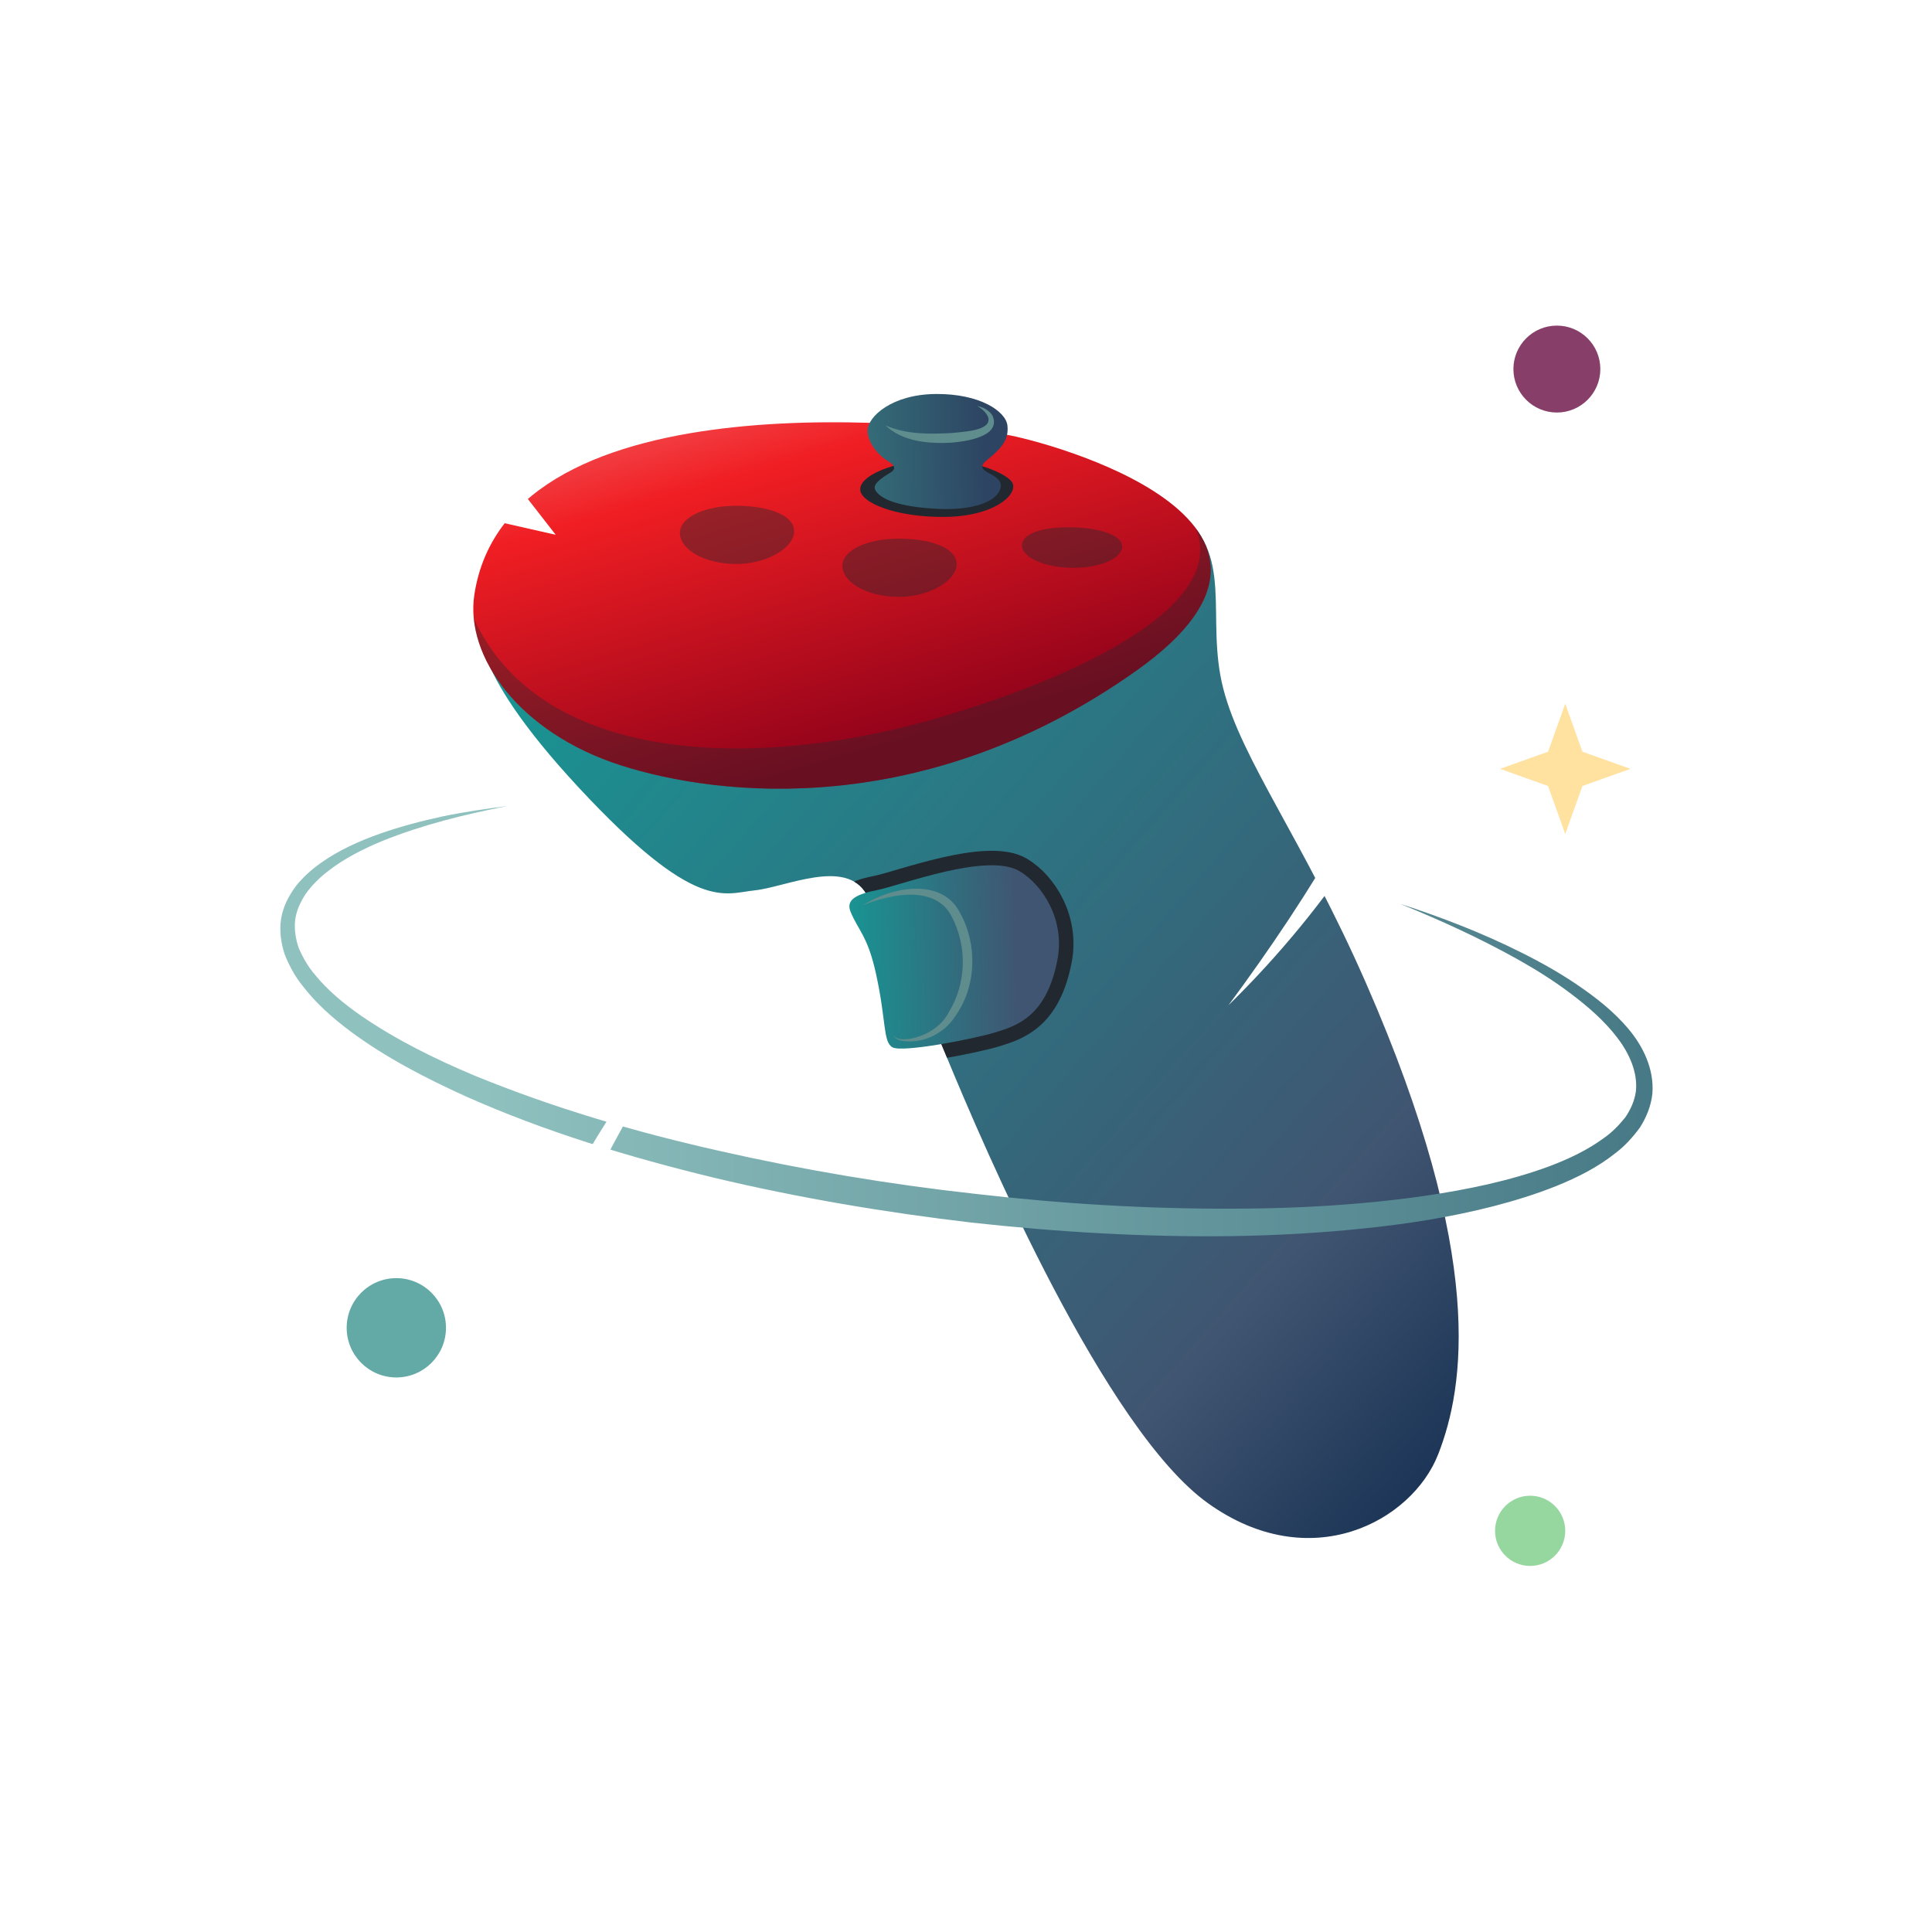 <?xml version="1.0" encoding="UTF-8"?>
<svg id="content" xmlns="http://www.w3.org/2000/svg" xmlns:xlink="http://www.w3.org/1999/xlink" viewBox="0 0 200 200">
  <defs>
    <style>
      .cls-1 {
        fill: url(#linear-gradient-2);
      }

      .cls-2, .cls-3 {
        fill: #fff;
      }

      .cls-4, .cls-5 {
        fill: none;
      }

      .cls-6 {
        fill: url(#Unbenannter_Verlauf_332);
      }

      .cls-7 {
        fill: url(#Unbenannter_Verlauf_56);
      }

      .cls-8 {
        fill: #ffe1a0;
      }

      .cls-9 {
        fill: url(#linear-gradient-3);
      }

      .cls-10 {
        clip-path: url(#clippath-1);
      }

      .cls-11 {
        opacity: .36;
      }

      .cls-3 {
        filter: url(#outer-glow-110);
      }

      .cls-5 {
        stroke: #222830;
        stroke-miterlimit: 10;
        stroke-width: 3px;
      }

      .cls-12 {
        fill: #63a9a6;
      }

      .cls-13, .cls-14 {
        fill: #222830;
      }

      .cls-15 {
        fill: #873e69;
      }

      .cls-16 {
        fill: #5f8d8e;
      }

      .cls-17 {
        fill: url(#linear-gradient);
      }

      .cls-18 {
        fill: #96d7a0;
      }

      .cls-19 {
        clip-path: url(#clippath);
      }

      .cls-14 {
        opacity: .41;
      }
    </style>
    <linearGradient id="linear-gradient" x1="67.08" y1="52.958" x2="167.569" y2="144.553" gradientTransform="translate(-1.842 2.226) rotate(-1.041)" gradientUnits="userSpaceOnUse">
      <stop offset="0" stop-color="#199493"/>
      <stop offset=".74" stop-color="#405571"/>
      <stop offset="1" stop-color="#102a4d"/>
    </linearGradient>
    <linearGradient id="linear-gradient-2" x1="92.277" y1="76.943" x2="81.837" y2="38.028" gradientTransform="translate(-1.842 2.226) rotate(-1.041)" gradientUnits="userSpaceOnUse">
      <stop offset="0" stop-color="#90021a"/>
      <stop offset=".776" stop-color="#f01e23"/>
      <stop offset="1" stop-color="#f34b4f"/>
    </linearGradient>
    <clipPath id="clippath">
      <path class="cls-4" d="M49.1,61.596c-.949,6.307,4.588,14.253,15.21,17.645,10.159,3.243,31.492,5.672,53.344-9.828,21.891-15.527-9.59-23.767-13.472-24.413-5.1-.848-51.566-6.772-55.083,16.596Z"/>
    </clipPath>
    <clipPath id="clippath-1">
      <path class="cls-4" d="M49.861,64.525s-2.019,4.021,10.058,17.013,14.992,10.961,18.196,10.634,9.483-3.394,11.607.436c2.125,3.831,4.007,6.414,8.157,16.513,4.151,10.099,16.566,38.898,27.168,46.49s21.135,1.877,23.842-5.084c2.681-6.894,4.979-20.298-7.471-48.733-6.507-14.862-12.874-23.086-14.788-30.523-1.914-7.437,1.348-14.013-4.887-18.465-6.235-4.452-67.021-19.998-71.884,11.717Z"/>
    </clipPath>
    <linearGradient id="linear-gradient-3" x1="88.09" y1="98.633" x2="109.718" y2="98.633" gradientTransform="translate(-1.842 2.226) rotate(-1.041)" gradientUnits="userSpaceOnUse">
      <stop offset="0" stop-color="#199493"/>
      <stop offset=".802" stop-color="#405571"/>
    </linearGradient>
    <linearGradient id="Unbenannter_Verlauf_56" data-name="Unbenannter Verlauf 56" x1="90.869" y1="46.313" x2="105.367" y2="46.313" gradientTransform="translate(-1.842 2.226) rotate(-1.041)" gradientUnits="userSpaceOnUse">
      <stop offset="0" stop-color="#346c78"/>
      <stop offset=".85" stop-color="#2d4462"/>
    </linearGradient>
    <linearGradient id="Unbenannter_Verlauf_332" data-name="Unbenannter Verlauf 332" x1="28.255" y1="105.713" x2="171.745" y2="105.713" gradientUnits="userSpaceOnUse">
      <stop offset=".15" stop-color="#8fc1bf"/>
      <stop offset="1" stop-color="#467985"/>
    </linearGradient>
    <filter id="outer-glow-110" x="23.417" y="24.806" width="48.72" height="48.72" filterUnits="userSpaceOnUse">
      <feOffset dx="0" dy="0"/>
      <feGaussianBlur result="blur" stdDeviation="4.791"/>
      <feFlood flood-color="#fff" flood-opacity=".75"/>
      <feComposite in2="blur" operator="in"/>
      <feComposite in="SourceGraphic"/>
    </filter>
  </defs>
  <circle class="cls-12" cx="41.028" cy="137.453" r="5.14"/>
  <g>
    <path class="cls-17" d="M49.861,64.525s-2.019,4.021,10.058,17.013,14.992,10.961,18.196,10.634,9.483-3.394,11.607.436c2.125,3.831,4.007,6.414,8.157,16.513,4.151,10.099,16.566,38.898,27.168,46.49s21.135,1.877,23.842-5.084c2.681-6.894,4.979-20.298-7.471-48.733-6.507-14.862-12.874-23.086-14.788-30.523-1.914-7.437,1.348-14.013-4.887-18.465-6.235-4.452-67.021-19.998-71.884,11.717Z"/>
    <path class="cls-1" d="M49.1,61.596c-.949,6.307,4.588,14.253,15.21,17.645,10.159,3.243,31.492,5.672,53.344-9.828,21.891-15.527-9.59-23.767-13.472-24.413-5.1-.848-51.566-6.772-55.083,16.596Z"/>
    <g class="cls-11">
      <g class="cls-19">
        <path class="cls-13" d="M48.933,63.784c7.085,15.894,30.449,15.874,48.83,10.34,17.809-5.362,31.213-13.404,24.894-21.255-2.407-2.99,5.617-.064,5.362,5.553-.255,5.617-10.468,17.872-17.362,22.213-6.894,4.34-45.702,7.66-58.723-2.043-13.021-9.702-7.659-25.261-3-14.809Z"/>
      </g>
    </g>
    <path class="cls-14" d="M110.825,54.585c2.864.038,5.355.758,5.339,2.004s-2.351,2.226-5.215,2.188-5.172-1.079-5.155-2.326,2.168-1.905,5.031-1.867Z"/>
    <path class="cls-14" d="M92.913,61.787c-3.3-.044-5.728-1.569-5.706-3.234.022-1.665,2.714-2.837,6.014-2.793s5.833,1.007,5.811,2.672-2.819,3.399-6.119,3.355Z"/>
    <path class="cls-14" d="M76.09,58.384c-3.3-.044-5.728-1.569-5.706-3.234s2.714-2.837,6.014-2.793c3.3.044,5.833,1.007,5.811,2.672s-2.819,3.399-6.119,3.355Z"/>
    <g class="cls-10">
      <path class="cls-5" d="M88.055,94.397c-.43-1.054.168-1.752,2.663-2.237,2.494-.485,11.477-3.973,14.831-1.973,2.443,1.457,4.679,5.073,3.931,9.081-1.101,5.9-4.154,6.898-6.396,7.589-2.242.691-9.725,2.147-10.711,1.554-.985-.593-.606-2.727-1.708-7.689-.854-3.844-1.84-4.438-2.61-6.325Z"/>
    </g>
    <path class="cls-9" d="M88.055,94.397c-.43-1.054.168-1.752,2.663-2.237,2.494-.485,11.477-3.973,14.831-1.973,2.443,1.457,4.679,5.073,3.931,9.081-1.101,5.9-4.154,6.898-6.396,7.589-2.242.691-9.725,2.147-10.711,1.554-.985-.593-.606-2.727-1.708-7.689-.854-3.844-1.84-4.438-2.61-6.325Z"/>
    <path class="cls-16" d="M89.316,93.72c2.809-1.854,8.148-2.983,10.058.767,1.84,3.285,1.713,7.622-.473,10.693-1.162,1.857-3.515,2.968-5.666,2.538-.288-.085-.613-.233-.725-.527.363.495,1.085.404,1.624.354,1.679-.28,3.323-1.25,4.102-2.783,1.816-2.988,1.898-6.765.303-9.844-1.666-3.36-6.37-2.375-9.224-1.198h0Z"/>
    <path class="cls-13" d="M92.447,48.245s-3.217.853-3.393,2.307c-.176,1.453,3.667,3.015,8.755,2.959s7.477-2.252,7.03-3.456-6.423-3.668-12.392-1.81Z"/>
    <path class="cls-7" d="M90.62,50.748c-.367-.636.74-1.328,1.516-1.797s.378-.87-.313-1.276-2.042-1.743-2.01-3.134c.032-1.391,2.483-3.722,7.075-3.756s7.253,1.819,7.402,3.278c.149,1.459-.567,2.317-2.17,3.608s1.721,1.243,1.47,2.745c-.258,1.543-2.926,2.404-6.279,2.269s-6.006-.75-6.691-1.937Z"/>
  </g>
  <path class="cls-6" d="M52.499,83.445c-4.399.862-8.772,1.939-12.895,3.602-2.048.844-4.041,1.858-5.739,3.203-.849.668-1.612,1.426-2.212,2.274-.566.862-.997,1.797-1.105,2.784-.092.985.063,1.974.414,2.924.42.929.926,1.838,1.621,2.646,1.332,1.646,3.026,3.042,4.817,4.285,3.608,2.475,7.596,4.445,11.676,6.163,8.207,3.367,16.781,5.885,25.472,7.831,8.689,1.968,17.497,3.443,26.36,4.424,8.856,1.024,17.769,1.574,26.671,1.539,4.451-.003,8.899-.174,13.322-.566,4.421-.395,8.824-.985,13.125-1.956,2.145-.499,4.265-1.088,6.308-1.847,2.036-.761,4.01-1.698,5.699-2.942.869-.602,1.575-1.346,2.206-2.127.566-.817.962-1.716,1.104-2.67.222-1.927-.638-3.929-1.941-5.613-1.299-1.706-2.976-3.166-4.733-4.495-1.76-1.338-3.649-2.525-5.593-3.614-3.895-2.174-7.978-4.041-12.136-5.727,4.269,1.381,8.475,3.002,12.51,5.025,2.021,1.003,3.999,2.11,5.879,3.395,1.878,1.28,3.701,2.7,5.221,4.496,1.49,1.769,2.702,4.119,2.505,6.722-.134,1.277-.623,2.489-1.304,3.537-.73.997-1.565,1.911-2.516,2.628-1.871,1.495-3.979,2.537-6.113,3.403-2.141.86-4.334,1.53-6.543,2.105-4.423,1.13-8.918,1.839-13.425,2.297-4.507.471-9.027.716-13.546.79-9.04.122-18.068-.413-27.038-1.401-8.962-1.052-17.876-2.553-26.664-4.645-8.771-2.133-17.463-4.747-25.756-8.45-4.127-1.88-8.196-3.971-11.895-6.717-1.837-1.379-3.597-2.922-5.026-4.82-.736-.926-1.307-2.008-1.76-3.141-.387-1.17-.561-2.442-.367-3.689.203-1.251.795-2.374,1.508-3.34.745-.95,1.634-1.738,2.58-2.411,1.896-1.35,3.999-2.281,6.131-3.04,2.138-.752,4.323-1.325,6.523-1.799,2.205-.459,4.43-.777,6.655-1.065Z"/>
  <path class="cls-2" d="M96.97,133.83c-7.434,9.76-16.164,19.112-27.35,24.607-5.708,2.951-15.203,3.872-17.972-3.472-5.789-17.077,13.699-43.662,23.876-56.753-5.275,8.232-10.324,16.603-14.654,25.292-3.193,6.473-6.112,13.119-7.092,20.259-1.758,11.975,3.065,17.039,14.71,12.125,10.998-5.029,19.801-13.583,28.484-22.059h0Z"/>
  <path class="cls-2" d="M127.17,104.064c8.608-11.628,16.204-24.152,21.076-37.74,1.715-5.429,4.9-14.758.765-19.474-5.378-4.673-13.779-1.538-19.793.593,6.091-3.711,15.015-7.538,21.469-2.428,5.609,5.529,2.471,15.837.371,22.294-5.103,13.852-13.387,26.471-23.888,36.755h0Z"/>
  <circle class="cls-15" cx="161.167" cy="38.206" r="4.499"/>
  <polygon class="cls-8" points="162.033 72.843 163.809 77.816 168.781 79.591 163.809 81.367 162.033 86.339 160.258 81.367 155.285 79.591 160.258 77.816 162.033 72.843"/>
  <circle class="cls-18" cx="158.4" cy="158.471" r="3.634"/>
  <polygon class="cls-3" points="41.524 58.924 43.534 50.078 37.963 42.92 46.809 44.93 53.967 39.358 51.957 48.204 57.529 55.363 48.683 53.353 41.524 58.924"/>
  <path class="cls-16" d="M91.655,44.032c2.155.944,4.492.92,6.789.798,1.022-.127,4.238-.175,3.86-1.613-.172-.472-.631-.888-1.138-1.184.585.109,1.179.392,1.567.97.997,2.22-2.838,2.702-4.218,2.82-2.342.135-5.079-.093-6.859-1.79h0Z"/>
</svg>